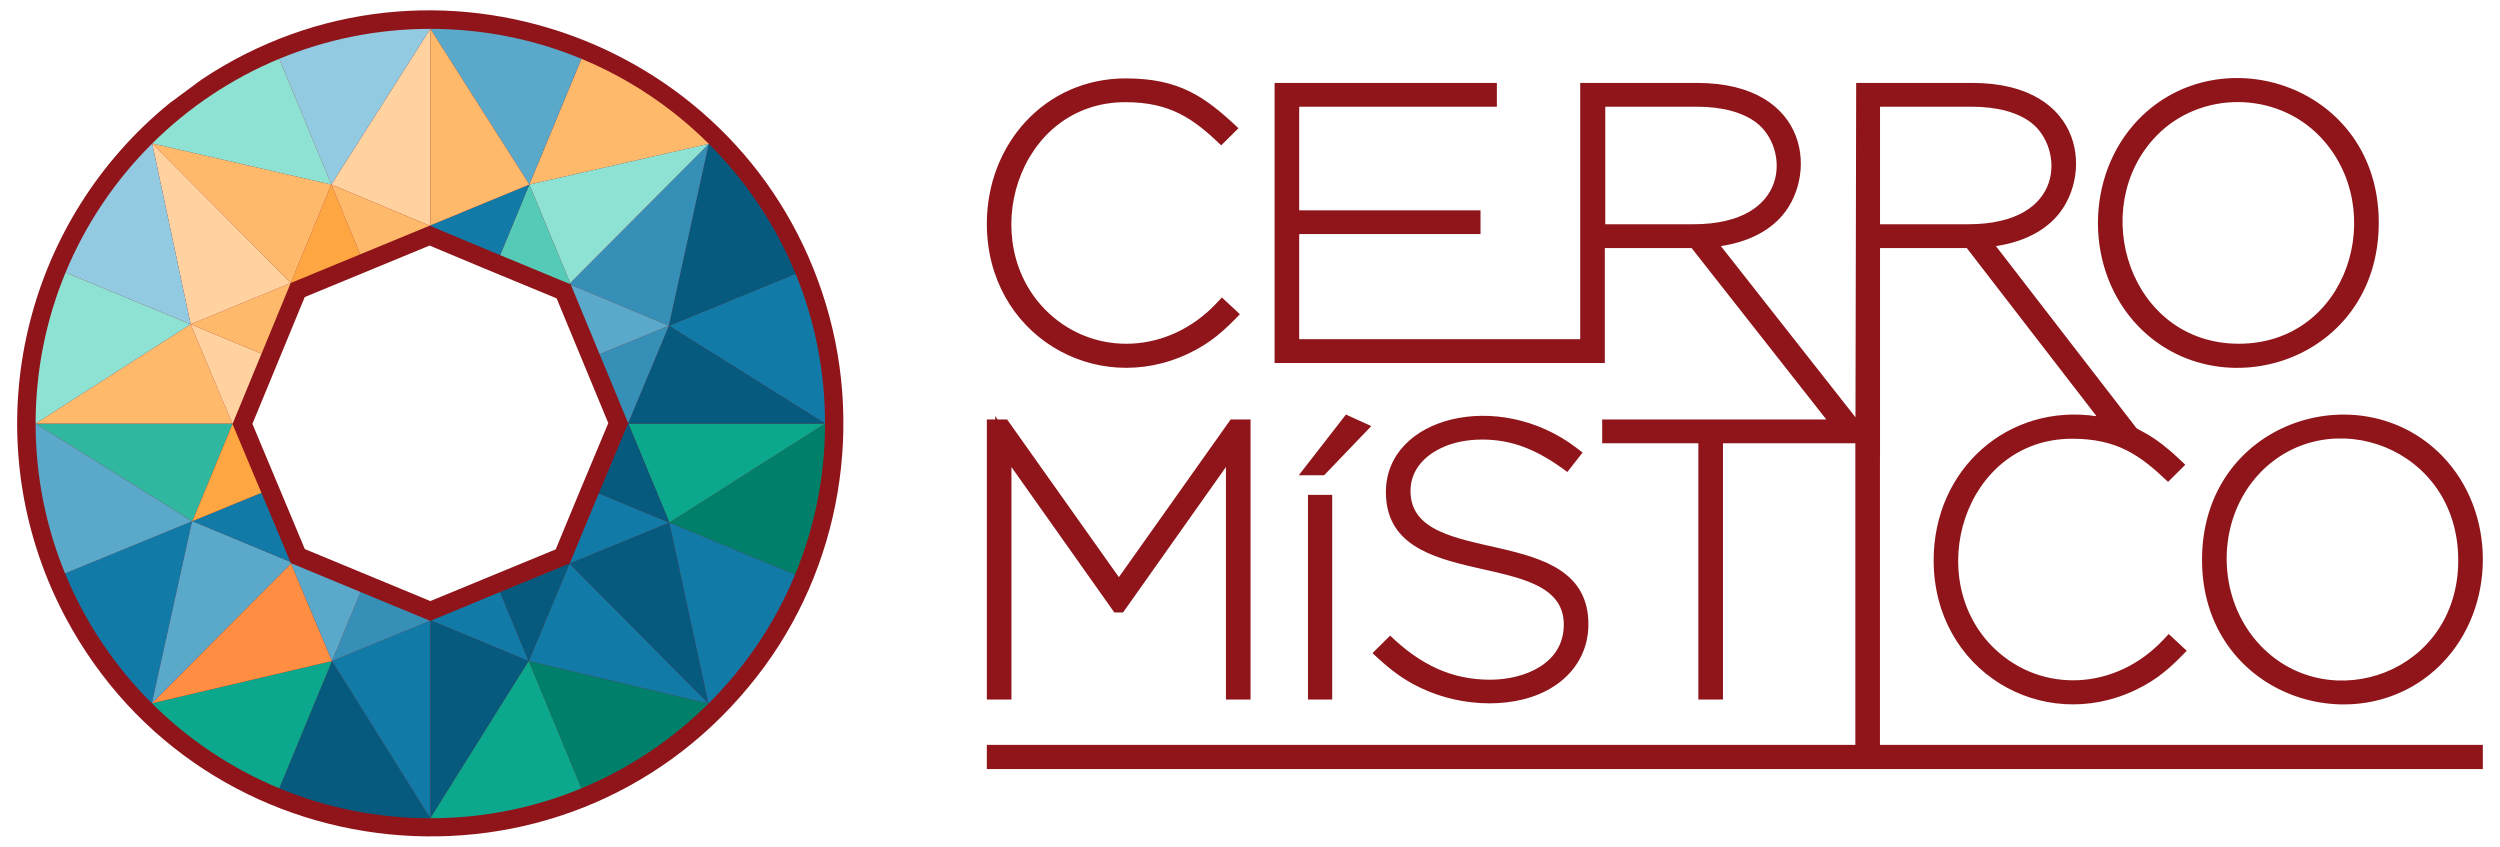 <?xml version="1.0" encoding="UTF-8"?>
<!DOCTYPE svg PUBLIC "-//W3C//DTD SVG 1.1//EN" "http://www.w3.org/Graphics/SVG/1.1/DTD/svg11.dtd">
<!-- Creator: CorelDRAW X7 -->
<svg xmlns="http://www.w3.org/2000/svg" xml:space="preserve" width="1429px" height="484px" version="1.1" style="shape-rendering:geometricPrecision; text-rendering:geometricPrecision; image-rendering:optimizeQuality; fill-rule:evenodd; clip-rule:evenodd"
viewBox="0 0 1429000 484207"
 xmlns:xlink="http://www.w3.org/1999/xlink">
 <defs>
  <style type="text/css">
   <![CDATA[
    .fil2 {fill:#007F6A}
    .fil1 {fill:#055A7E}
    .fil4 {fill:#0BA88E}
    .fil3 {fill:#127AA7}
    .fil7 {fill:#2FB7A0}
    .fil6 {fill:#358FB6}
    .fil11 {fill:#55CBB7}
    .fil9 {fill:#5AA9CA}
    .fil10 {fill:#8EE2D4}
    .fil14 {fill:#92CAE1}
    .fil13 {fill:#FEA642}
    .fil5 {fill:#FF8E42}
    .fil8 {fill:#FFB96B}
    .fil12 {fill:#FFD2A0}
    .fil0 {fill:#8F151A;fill-rule:nonzero}
   ]]>
  </style>
 </defs>
 <g id="Layer_x0020_1">
  <path class="fil0" d="M27189 331866c-39513,-96270 -11273,-206873 69253,-272674l18480 -13677 -2 -2c131767,-87827 311564,-22885 357133,128706 22565,75067 6183,157996 -44065,218294l8 7c-107073,129653 -311745,109001 -390814,-39409 -3676,-6897 -7015,-13989 -9993,-21245zm146771 -161997l-29925 72526 29969 71587 71770 29727 71701 -29559 12234 -29566 -3 -2 17832 -42631 -29543 -71324 -42947 -17777 -1 3 -29715 -12432 -71372 29448z"/>
  <g id="_1561174885184">
   <polygon class="fil1" points="245774,355064 245774,467917 302019,377999 246336,354833 "/>
   <path class="fil2" d="M302019 377999l30153 72793c27338,-11337 51967,-27893 72641,-48425l-102794 -24368z"/>
   <polygon class="fil1" points="325314,322309 404813,402367 382452,298825 325331,322265 "/>
   <path class="fil2" d="M382451 298825l71904 29782c11036,-26612 17126,-55793 17126,-86396l-89030 56614z"/>
   <path class="fil1" d="M245774 467917l-56241 -89925 -30156 72800c26613,11035 55794,17126 86397,17125z"/>
   <polygon class="fil3" points="189533,377992 245774,467917 245774,355064 245590,354988 "/>
   <path class="fil4" d="M302019 377999l-56245 89919c30604,0 59785,-6091 86398,-17126l-30153 -72793z"/>
   <polygon class="fil3" points="302019,377999 404813,402367 325314,322309 "/>
   <path class="fil3" d="M382452 298825l22361 103542c21049,-20902 38000,-45926 49542,-73760l-71903 -29782z"/>
   <polygon class="fil4" points="382451,298825 471481,242211 359001,242211 "/>
   <path class="fil4" d="M159377 450792l30156 -72801 -102989 24187c20714,20619 45409,37242 72833,48614z"/>
   <polygon class="fil3" points="246336,354833 302019,377999 285675,338538 285461,338627 "/>
   <polygon class="fil3" points="339409,288611 325573,322010 325409,322078 325331,322265 382451,298825 342124,282120 "/>
   <path class="fil3" d="M382208 186297l89273 55914c0,-30325 -5979,-59251 -16824,-85666l-72430 29706 -19 46z"/>
   <polygon class="fil1" points="325288,322283 285675,338538 302019,377999 325314,322309 "/>
   <polygon class="fil1" points="342124,282120 382451,298825 359001,242211 358818,242211 "/>
   <polygon class="fil1" points="359001,242211 471481,242211 382208,186297 358910,241992 "/>
   <path class="fil1" d="M382227 186251l72430 -29706c-11513,-28042 -28509,-53255 -49654,-74302l-22833 104030 57 -22z"/>
   <polygon class="fil5" points="189533,377992 166128,322227 86545,402178 "/>
   <polygon class="fil6" points="205874,338538 189534,377992 245590,354988 "/>
   <path class="fil3" d="M86545 402178l23004 -104099 -72657 29797c11512,28043 28508,53256 49653,74302z"/>
   <polygon class="fil7" points="20067,242211 109549,298079 109741,298001 132654,242472 132544,242211 "/>
   <polygon class="fil6" points="342560,202518 358910,241992 382208,186297 382170,186273 382157,186278 "/>
   <polygon class="fil6" points="326123,162834 382157,186278 382170,186273 405003,82243 325728,161886 "/>
   <path class="fil8" d="M302387 105532l102616 -23289c-20713,-20620 -45409,-37241 -72831,-48613l-29785 71902z"/>
   <polygon class="fil9" points="165667,321269 109740,298001 109549,298079 86545,402178 166128,322227 166051,322042 165974,322010 "/>
   <polygon class="fil9" points="166128,322227 189533,377992 205874,338538 166235,322119 "/>
   <polygon class="fil9" points="326123,162834 342560,202518 382157,186278 "/>
   <polygon class="fil10" points="325728,161886 405003,82243 302387,105532 "/>
   <polygon class="fil11" points="325728,161886 302387,105532 285675,145883 325312,162303 "/>
   <path class="fil9" d="M302387 105532l29785 -71902c-26613,-11035 -55794,-17127 -86398,-17127l56613 89029z"/>
   <polygon class="fil3" points="302387,105532 245774,128890 245774,129218 279003,143120 279075,143150 285675,145883 "/>
   <polygon class="fil12" points="245774,128890 245774,16504 189159,105531 245381,129053 "/>
   <polygon class="fil13" points="205686,145431 189159,105531 165936,161812 165951,161825 "/>
   <path class="fil9" d="M109549 298079l-89483 -55868c0,30323 5981,59250 16826,85665l72657 -29797z"/>
   <polygon class="fil8" points="20066,242211 132544,242211 108717,185441 "/>
   <polygon class="fil12" points="108717,185441 132544,242211 132761,242211 149257,202233 "/>
   <polygon class="fil8" points="189159,105531 205686,145431 245381,129053 "/>
   <polygon class="fil8" points="245774,16503 245774,128890 302387,105532 "/>
   <path class="fil14" d="M189159 105531l56615 -89028c-30603,0 -59784,6092 -86397,17127l29782 71901z"/>
   <polygon class="fil8" points="189159,105531 86734,82053 165936,161812 "/>
   <path class="fil10" d="M108717 185441l-71524 -29627c-11035,26611 -17127,55793 -17127,86397l88651 -56770z"/>
   <polygon class="fil3" points="149172,281828 109740,298001 165667,321269 161246,310594 "/>
   <polygon class="fil13" points="109740,298001 149172,281828 132654,242472 "/>
   <polygon class="fil8" points="108717,185441 149257,202233 165927,161836 "/>
   <polygon class="fil12" points="108717,185441 165927,161836 165936,161812 86736,82054 "/>
   <path class="fil14" d="M108717 185441l-21983 -103388c-21048,20902 -37999,45928 -49541,73761l71524 29627z"/>
   <path class="fil10" d="M86734 82053l102425 23478 -29782 -71901c-27339,11336 -51968,27891 -72643,48423z"/>
  </g>
  <path class="fil0" d="M1074779 61019l0 67219 50351 0c56319,0 54617,-43849 36149,-58036 -7763,-5964 -19349,-9183 -34194,-9183l-52306 0zm146265 333470c-53714,25743 -115599,-10968 -115599,-74107 0,-52521 42964,-89854 93140,-82368l-74199 -96175 -49607 0 0 119612 -40 0 0 164496 344754 0 0 13852 -855484 0 0 -13852 496656 0 0 -172473 -75701 0 0 146553 -14073 0 0 -146553 -54994 0 0 -13600c42721,0 85442,0 128163,0l-77038 -98035 -49622 0 0 65733 -188840 0 0 -160153c42369,0 84739,0 127107,0l0 13600 -113035 0 0 59245 103689 0 0 13600c-34563,0 -69127,0 -103689,0l0 60108 160697 0 0 -146553c22271,0 44542,0 66813,0 65516,0 69559,54990 46775,77970 -7336,7397 -18144,13070 -33149,15333l76968 97889 403 -191192 66382 0c65511,0 69562,54986 46775,77970 -7350,7412 -18189,13093 -33243,15346l80312 104034c2522,2035 9853,3862 24499,17711l3482 3294 -9859 9779c-15974,-15264 -29086,-24664 -54837,-24664 -62028,0 -86299,80599 -44009,120408 26839,25263 68778,23599 96064,-5386l3159 -3355 10300 9578c-8761,9114 -16280,16203 -29120,22355zm-647608 5538l-9427 0 0 -160153 4781 0 0 -1950 1380 1950 5435 0 63913 90168 63915 -90168 11376 0 0 160153 -14072 0 0 -132965 -58843 83180 -4967 0 -58846 -83180 0 132965 -4645 0zm183423 0l-9210 0 0 -117051 13856 0 0 117051 -4646 0zm134861 -9995c-19349,15088 -50637,15137 -74275,5663 -13805,-5533 -22283,-12223 -32913,-22205l10107 -10019c17605,16972 35540,25219 57091,25219 19758,0 42212,-9183 42212,-31457 0,-45565 -101732,-16550 -101732,-75861 0,-43102 64291,-59183 108736,-25451l3756 2850 -8740 11141c-16607,-12477 -31008,-18564 -48919,-18564l0 18c-7924,0 -15258,1429 -21461,4038l0 17c-10973,4612 -19298,13220 -19298,25305 0,45580 101730,16391 101730,76294 0,13190 -5781,24812 -16294,33012zm-136818 -118239l-12528 0 26977 -34738 14511 6594 -26996 28144 -1964 0zm215061 -210774l-52306 0 0 67219 50350 0c55909,0 54931,-43759 36080,-58081 -7789,-5920 -19389,-9138 -34124,-9138zm-290355 141017c-53711,25741 -115599,-10965 -115599,-74109 0,-45313 33110,-83094 79421,-83094 30421,0 45191,10260 64472,28498l-9853 9768c-15966,-15268 -29097,-24665 -54835,-24665 -62027,0 -86300,80599 -44009,120408 26839,25264 68778,23600 96064,-5385l3159 -3355 10299 9578c-8760,9113 -16280,16203 -29119,22356zm612860 167260c39215,40899 112952,15802 112952,-48914 0,-64951 -73945,-90828 -113180,-50132 -25844,26806 -25566,72143 228,99046zm103855 9837c-46902,48504 -137412,19421 -137412,-58967 0,-79218 90455,-107676 137312,-59485 31151,32038 30878,86619 100,118452zm-163604 -301336c-39737,41214 -15102,118760 47181,118760 62736,0 86140,-77080 46516,-118407 -25238,-26325 -68686,-26295 -93697,-353zm-10159 -9485c46903,-48504 137413,-19421 137413,58968 0,79215 -90455,107676 -137311,59483 -31154,-32042 -30876,-86621 -102,-118451z"/>
 </g>
</svg>
